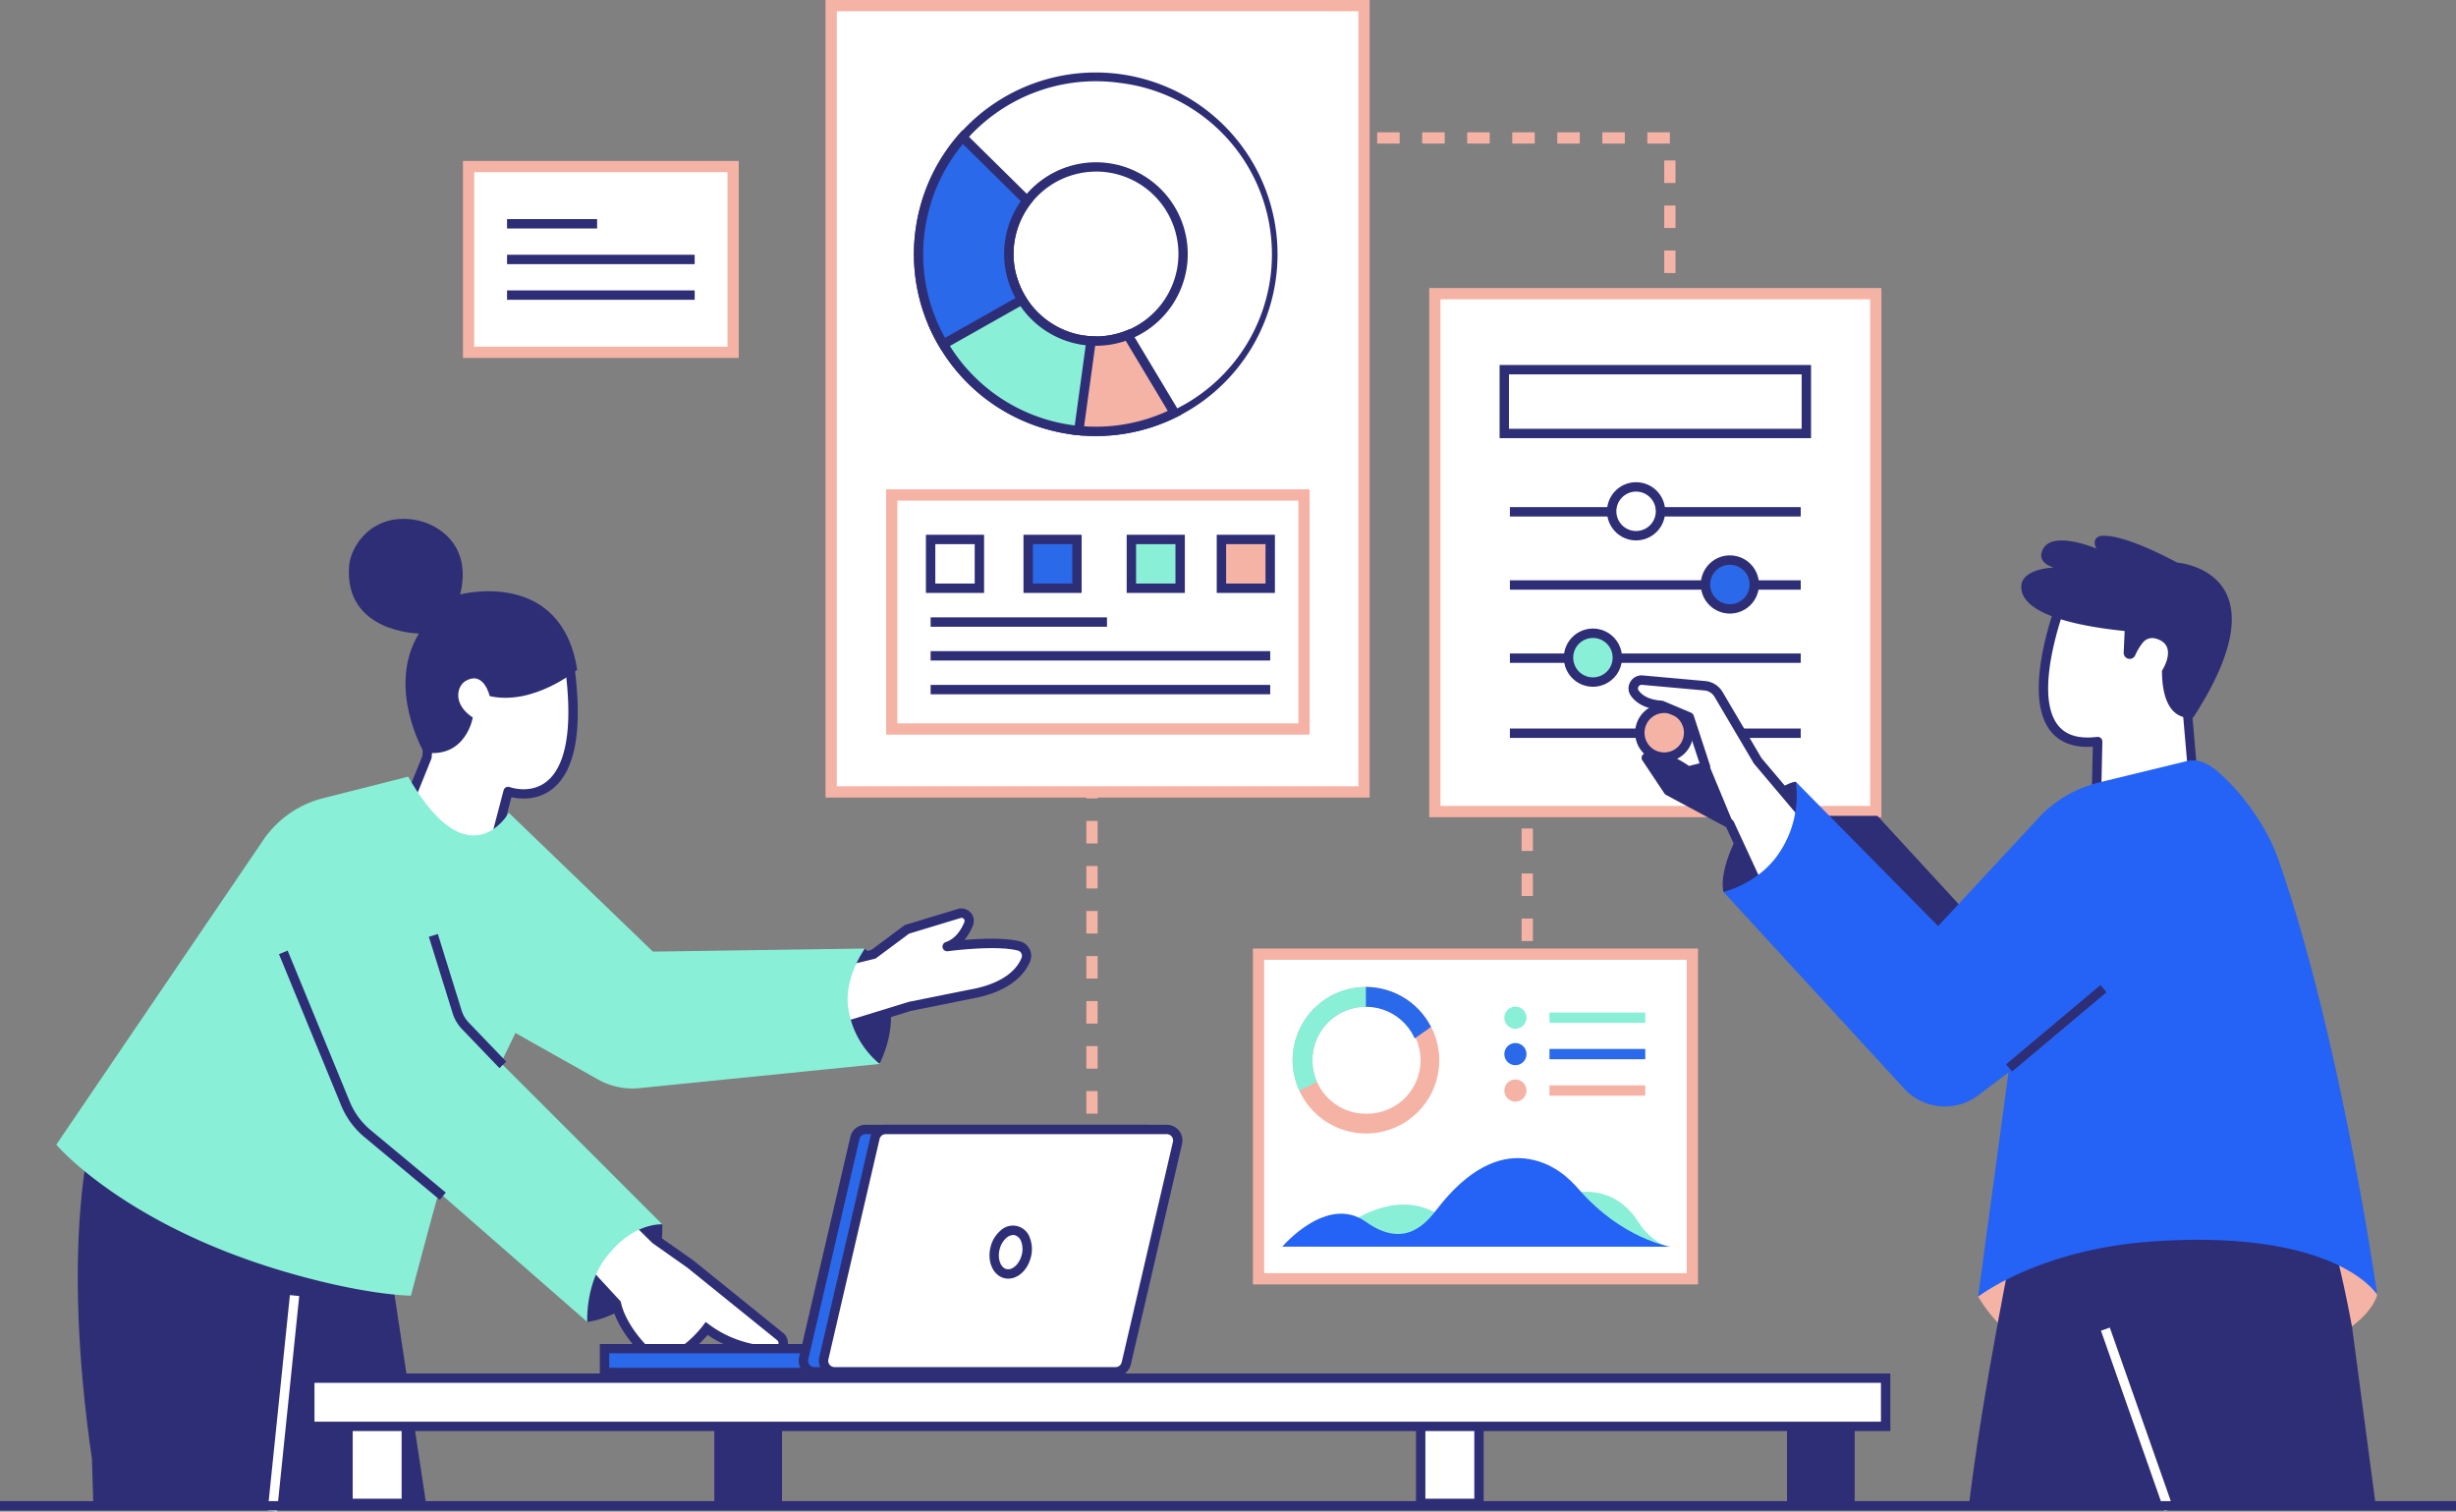 <?xml version="1.0" encoding="UTF-8"?>
<svg xmlns="http://www.w3.org/2000/svg" viewBox="0 0 1309 805.63">
  <rect x="0" y="0" width="1309" height="805.63" fill="#808080" stroke="none"/>
  <defs>
    <style>.bfb50aad-c708-4999-9131-17ca2db11bb4{fill:#f5b3a5;}.e97fc5c2-0bbf-4bac-9f44-ed7346b75635{fill:#fff;}.b6bdaf99-a196-4029-a76b-f4684f869df2{fill:#89efd7;}.a7f25b35-85bf-422c-a0ce-cc6d81978ca3{fill:#2a69ea;}.bfc08036-8df9-4cf9-a6ef-8b906198d5b8{fill:#2563f6;}.ad227566-796f-4269-90d7-cc4f9cda80bd{fill:#2e2e76;}</style>
  </defs>
  <title>Cloud-based solution</title>
  <g id="aa00538e-dba5-4d8a-9fd6-1098881cdde5" data-name="Calque 2">
    <g id="f34de670-5cc7-49fe-89f4-fa360198c544" data-name="3">
      <g id="efafcc9e-0eba-4bbc-9ec4-d85e4584a1c9" data-name="Dotted line">
        <path class="bfb50aad-c708-4999-9131-17ca2db11bb4" d="M585,617.52h-6v-12h6Zm0-24h-6v-12h6Zm0-24h-6v-12h6Zm0-24h-6v-12h6Zm232-20h-6v-12h6Zm-232-4h-6v-12h6Zm232-20h-6v-12h6Zm-232-4h-6v-12h6Zm232-20h-6v-12h6Zm-232-4h-6v-12h6Zm232-20h-6v-12h6Zm-232-4h-6v-12h6Zm232-20h-6v-12h6Zm-232-4h-6v-12h6Zm232-20h-6v-12h6Zm-232-4h-6v-12h6Zm232-20h-6v-12h6Zm-232-4h-6v-12h6Zm232-20h-6v-12h6Zm-232-4h-6v-12h6Zm308-15h-5v-3h-1v-10h6Zm-17,0H864v-6h12Zm-24,0H840v-6h12Zm-24,0H816v-6h12Zm-243-9h-6v-12h6Zm308-16h-6v-12h6Zm-308-8h-6v-12h6Zm308-16h-6v-12h6Zm-308-8h-6v-12h6Zm308-16h-6v-12h6Zm-308-8h-6v-12h6Zm308-16h-6v-12h6Zm-308-8h-6v-12h6Zm308-16h-6v-12h6Zm-308-8h-6v-12h6Zm308-16h-6v-12h6Zm-308-8h-6v-12h6Zm308-16h-6v-12h6Zm-308-8h-6v-12h6Zm308-16h-6v-12h6Zm-308-8h-6v-12h6Zm308-16h-6v-12h6Zm-308-8h-6v-12h6Zm308-16h-6v-12h6Zm-308-8h-6v-12h6Zm305-13H878v-6h12Zm-24,0H854v-6h12Zm-24,0H830v-6h12Zm-24,0H806v-6h12Zm-24,0H782v-6h12Zm-24,0H758v-6h12Zm-24,0H734v-6h12Zm-24,0H710v-6h12Zm-24,0H686v-6h12Zm-24,0H662v-6h12Zm-24,0H638v-6h12Zm-24,0H614v-6h12Zm-24,0H590v-6h12Z"></path>
      </g>
      <g id="e4c838b0-bc1d-41c8-ae6c-bec44dc03d66" data-name="Chart">
        <rect class="e97fc5c2-0bbf-4bac-9f44-ed7346b75635" x="670.77" y="508.52" width="231.23" height="173"></rect>
        <path class="bfb50aad-c708-4999-9131-17ca2db11bb4" d="M905,684.52H667.77v-179H905Zm-231.23-6H899v-167H673.77Z"></path>
        <path class="bfb50aad-c708-4999-9131-17ca2db11bb4" d="M762.71,547.32a39.1,39.1,0,0,0-33.5-21.27c-.42,0-.84,0-1.26,0a39.08,39.08,0,0,0-39,39,38.6,38.6,0,0,0,3,14.84c.19.48.4,1,.61,1.42a39.21,39.21,0,0,0,18.59,18.91,39,39,0,0,0,51.65-52.91ZM728,593.54a28.17,28.17,0,0,1-12.79-3,28.64,28.64,0,0,1-13.25-13.9q-.27-.61-.51-1.23A28.47,28.47,0,0,1,728,536.57l1.26,0A28.48,28.48,0,0,1,728,593.54Z"></path>
        <path class="b6bdaf99-a196-4029-a76b-f4684f869df2" d="M729.21,526.05V536.6l-1.26,0a28.47,28.47,0,0,0-26,40l-9.44,4.72A39,39,0,0,1,728,526C728.37,526,728.79,526,729.21,526.05Z"></path>
        <path class="a7f25b35-85bf-422c-a0ce-cc6d81978ca3" d="M762.71,547.32,754,553.46a28.53,28.53,0,0,0-26-16.89V526A39.09,39.09,0,0,1,762.71,547.32Z"></path>
        <circle class="b6bdaf99-a196-4029-a76b-f4684f869df2" cx="807.69" cy="542.38" r="5.91"></circle>
        <rect class="b6bdaf99-a196-4029-a76b-f4684f869df2" x="825.84" y="539.63" width="51.06" height="5.49"></rect>
        <circle class="a7f25b35-85bf-422c-a0ce-cc6d81978ca3" cx="807.69" cy="561.79" r="5.91"></circle>
        <rect class="a7f25b35-85bf-422c-a0ce-cc6d81978ca3" x="825.84" y="559.04" width="51.06" height="5.49"></rect>
        <circle class="bfb50aad-c708-4999-9131-17ca2db11bb4" cx="807.69" cy="581.2" r="5.91"></circle>
        <rect class="bfb50aad-c708-4999-9131-17ca2db11bb4" x="825.84" y="578.45" width="51.06" height="5.49"></rect>
        <path class="b6bdaf99-a196-4029-a76b-f4684f869df2" d="M703.51,664.43s39-41.78,70.64-11.4l65.4-17.3s20-5.12,33.12,14.74c2.1,3.17,6.12,9.74,15.83,14Z"></path>
        <path class="bfc08036-8df9-4cf9-a6ef-8b906198d5b8" d="M683.43,664.43H890.19s-25.69-4.09-48.74-30.6c-4.57-5.25-13.91-14.91-29.11-16.45-13.36-1.35-29.54,5.06-46.42,27-5.88,7.65-17.3,21.52-38,6.75S683.43,664.43,683.43,664.43Z"></path>
      </g>
      <g id="fc094397-d2f5-482f-b5d7-f3ba02f57b66" data-name="Chart">
        <rect class="e97fc5c2-0bbf-4bac-9f44-ed7346b75635" x="442.99" y="3" width="284.01" height="419.06"></rect>
        <path class="bfb50aad-c708-4999-9131-17ca2db11bb4" d="M730,425.06H440V0H730Zm-284-6H724V6H446Z"></path>
        <path class="e97fc5c2-0bbf-4bac-9f44-ed7346b75635" d="M596.94,41.68a94.48,94.48,0,0,0-99,132.53,92.37,92.37,0,0,0,4.82,9.26A94.35,94.35,0,0,0,571.31,229c.44.07.87.12,1.31.17.79.1,1.57.18,2.34.26a94.54,94.54,0,0,0,22-187.76Zm33.18,100a46.46,46.46,0,0,1-29.07,36.92,46,46,0,0,1-19.55,3.13c-.57,0-1.14-.07-1.71-.13s-1.29-.12-2-.22a46.36,46.36,0,0,1-33.14-21.55,47.38,47.38,0,0,1-4.66-10,46.42,46.42,0,1,1,90.09-8.19Z"></path>
        <path class="ad227566-796f-4269-90d7-cc4f9cda80bd" d="M584.17,232.39q-4.73,0-9.45-.46l-2.4-.27-1.37-.17a96.54,96.54,0,0,1-70.29-46.74,98.12,98.12,0,0,1-5-9.51,96.88,96.88,0,1,1,88.46,57.15ZM584.09,43.3a92,92,0,0,0-83.83,129.88,93.48,93.48,0,0,0,4.7,9,91.55,91.55,0,0,0,66.69,44.34c.44.07.86.12,1.28.17.76.09,1.52.18,2.27.25A92,92,0,0,0,596.6,44.16,91,91,0,0,0,584.09,43.3Zm.13,141c-1,0-1.91,0-2.87-.08-.59,0-1.19-.08-1.79-.14s-1.38-.13-2.09-.24A48.9,48.9,0,1,1,632.6,142h0A49,49,0,0,1,602,180.89,48.08,48.08,0,0,1,584.22,184.27Zm0-92.84a44,44,0,0,0-43.59,38,43.38,43.38,0,0,0,1.8,19.66,44.08,44.08,0,0,0,35.76,29.81c.65.1,1.25.16,1.87.22s1.06.09,1.6.12a43.42,43.42,0,0,0,18.49-3,44.07,44.07,0,0,0,27.52-34.94h0A43.88,43.88,0,0,0,584.2,91.43Z"></path>
        <path class="bfb50aad-c708-4999-9131-17ca2db11bb4" d="M626,220.08a93.84,93.84,0,0,1-51,9.36c-.77-.08-1.55-.16-2.34-.26l7.17-47.62c.57.06,1.14.1,1.71.13a46,46,0,0,0,19.55-3.13Z"></path>
        <path class="ad227566-796f-4269-90d7-cc4f9cda80bd" d="M584.17,232.39q-4.73,0-9.45-.46l-2.4-.27-2.55-.31,7.9-52.5,2.36.23c.54,0,1.07.09,1.61.12a43.42,43.42,0,0,0,18.49-3l2-.78,27.4,45.66-2.42,1.2A96.43,96.43,0,0,1,584.17,232.39ZM575.49,227a91.45,91.45,0,0,0,46.92-8L600,181.63a48.28,48.28,0,0,1-18.05,2.59Z"></path>
        <path class="b6bdaf99-a196-4029-a76b-f4684f869df2" d="M498,174.22l42-24.4a45.78,45.78,0,0,0,4.66,10,46.32,46.32,0,0,0,33.13,21.55c1.23.17,2.45.28,3.67.35L575,229.44c-1.22-.12-2.44-.26-3.66-.43a94.37,94.37,0,0,1-68.5-45.54A92.22,92.22,0,0,1,498,174.22Z"></path>
        <path class="ad227566-796f-4269-90d7-cc4f9cda80bd" d="M577.12,232.17l-2.4-.24c-1.24-.12-2.5-.27-3.75-.44a97.41,97.41,0,0,1-75.26-56.24l-.93-2.06,46.67-27.07,1,2.92a44.06,44.06,0,0,0,35.76,29.82c1.15.16,2.29.27,3.47.34l2.7.15Zm-75.9-56.94c1.14,2.36,2.39,4.7,3.74,7a91.63,91.63,0,0,0,66.69,44.35l1.17.15L578.67,184l-1.17-.14a49,49,0,0,1-38.79-30.34Z"></path>
        <path class="a7f25b35-85bf-422c-a0ce-cc6d81978ca3" d="M490.46,122.53A94.1,94.1,0,0,1,513,73.07L547.4,107a46.34,46.34,0,0,0-2.7,52.82l-41.89,23.68A94,94,0,0,1,490.46,122.53Z"></path>
        <path class="ad227566-796f-4269-90d7-cc4f9cda80bd" d="M501.91,186.85l-1.25-2.1A95.89,95.89,0,0,1,488,122.19h0a96.41,96.41,0,0,1,23.17-50.77l1.75-2,37.83,37.32-1.36,1.76a43.79,43.79,0,0,0-2.56,50l1.37,2.21Zm-9-64a90.91,90.91,0,0,0,10.79,57.2l37.53-21.21a48.83,48.83,0,0,1,2.84-51.63L513.19,76.74a91.52,91.52,0,0,0-20.25,46.13Z"></path>
        <rect class="e97fc5c2-0bbf-4bac-9f44-ed7346b75635" x="475.28" y="263.8" width="219.71" height="124.72"></rect>
        <path class="bfb50aad-c708-4999-9131-17ca2db11bb4" d="M698,391.52H472.28V260.8H698Zm-219.71-6H692V266.8H478.28Z"></path>
        <rect class="e97fc5c2-0bbf-4bac-9f44-ed7346b75635" x="496" y="287.52" width="26" height="26"></rect>
        <path class="ad227566-796f-4269-90d7-cc4f9cda80bd" d="M524.5,316h-31V285h31Zm-26-5h21V290h-21Z"></path>
        <rect class="a7f25b35-85bf-422c-a0ce-cc6d81978ca3" x="548" y="287.52" width="26" height="26"></rect>
        <path class="ad227566-796f-4269-90d7-cc4f9cda80bd" d="M576.5,316h-31V285h31Zm-26-5h21V290h-21Z"></path>
        <rect class="b6bdaf99-a196-4029-a76b-f4684f869df2" x="603" y="287.52" width="26" height="26"></rect>
        <path class="ad227566-796f-4269-90d7-cc4f9cda80bd" d="M631.5,316h-31V285h31Zm-26-5h21V290h-21Z"></path>
        <rect class="bfb50aad-c708-4999-9131-17ca2db11bb4" x="651" y="287.52" width="26" height="26"></rect>
        <path class="ad227566-796f-4269-90d7-cc4f9cda80bd" d="M679.5,316h-31V285h31Zm-26-5h21V290h-21Z"></path>
        <rect class="ad227566-796f-4269-90d7-cc4f9cda80bd" x="496" y="329.02" width="94" height="5"></rect>
        <rect class="ad227566-796f-4269-90d7-cc4f9cda80bd" x="496" y="347.02" width="181" height="5"></rect>
        <rect class="ad227566-796f-4269-90d7-cc4f9cda80bd" x="496" y="365.02" width="181" height="5"></rect>
      </g>
      <g id="f60e1b6a-f880-480c-9e01-7d2f6b7db653" data-name="Chart">
        <rect class="e97fc5c2-0bbf-4bac-9f44-ed7346b75635" x="249.75" y="88.77" width="141" height="99"></rect>
        <path class="bfb50aad-c708-4999-9131-17ca2db11bb4" d="M393.75,190.77h-147v-105h147Zm-141-6h135v-93h-135Z"></path>
        <rect class="ad227566-796f-4269-90d7-cc4f9cda80bd" x="270.25" y="116.77" width="48" height="5"></rect>
        <rect class="ad227566-796f-4269-90d7-cc4f9cda80bd" x="270.25" y="135.77" width="100" height="5"></rect>
        <rect class="ad227566-796f-4269-90d7-cc4f9cda80bd" x="270.25" y="154.77" width="100" height="5"></rect>
      </g>
      <g id="f2c7a105-3947-4e25-bdc0-93e94248e6a4" data-name="Chart">
        <rect class="e97fc5c2-0bbf-4bac-9f44-ed7346b75635" x="764.75" y="156.52" width="235" height="276"></rect>
        <path class="bfb50aad-c708-4999-9131-17ca2db11bb4" d="M1002.75,435.52h-241v-282h241Zm-235-6h229v-270h-229Z"></path>
        <path class="ad227566-796f-4269-90d7-cc4f9cda80bd" d="M965.25,233.52h-166v-39h166Zm-161-5h156v-29h-156Z"></path>
        <rect class="ad227566-796f-4269-90d7-cc4f9cda80bd" x="804.75" y="270.27" width="155" height="5"></rect>
        <circle class="e97fc5c2-0bbf-4bac-9f44-ed7346b75635" cx="872" cy="272.52" r="13"></circle>
        <path class="ad227566-796f-4269-90d7-cc4f9cda80bd" d="M872,288a15.5,15.5,0,1,1,15.5-15.5A15.51,15.51,0,0,1,872,288Zm0-26a10.5,10.5,0,1,0,10.5,10.5A10.51,10.51,0,0,0,872,262Z"></path>
        <rect class="ad227566-796f-4269-90d7-cc4f9cda80bd" x="804.75" y="309.27" width="155" height="5"></rect>
        <circle class="a7f25b35-85bf-422c-a0ce-cc6d81978ca3" cx="922" cy="311.52" r="13"></circle>
        <path class="ad227566-796f-4269-90d7-cc4f9cda80bd" d="M922,327a15.5,15.5,0,1,1,15.5-15.5A15.51,15.51,0,0,1,922,327Zm0-26a10.5,10.5,0,1,0,10.5,10.5A10.51,10.51,0,0,0,922,301Z"></path>
        <rect class="ad227566-796f-4269-90d7-cc4f9cda80bd" x="804.75" y="348.27" width="155" height="5"></rect>
        <circle class="b6bdaf99-a196-4029-a76b-f4684f869df2" cx="849" cy="350.52" r="13"></circle>
        <path class="ad227566-796f-4269-90d7-cc4f9cda80bd" d="M849,366a15.5,15.5,0,1,1,15.5-15.5A15.51,15.51,0,0,1,849,366Zm0-26a10.5,10.5,0,1,0,10.5,10.5A10.51,10.51,0,0,0,849,340Z"></path>
        <rect class="ad227566-796f-4269-90d7-cc4f9cda80bd" x="804.75" y="388.27" width="155" height="5"></rect>
        <circle class="bfb50aad-c708-4999-9131-17ca2db11bb4" cx="887" cy="390.52" r="13"></circle>
        <path class="ad227566-796f-4269-90d7-cc4f9cda80bd" d="M887,406a15.5,15.5,0,1,1,15.5-15.5A15.51,15.51,0,0,1,887,406Zm0-26a10.5,10.5,0,1,0,10.5,10.5A10.51,10.51,0,0,0,887,380Z"></path>
      </g>
      <g id="a4920608-3ad0-4bab-b326-cb2c37d5fe67" data-name="Man">
        <polygon class="ad227566-796f-4269-90d7-cc4f9cda80bd" points="1000.6 434.79 1059.35 498.62 1030.99 533.06 929.7 434.79 1000.6 434.79"></polygon>
        <path class="bfb50aad-c708-4999-9131-17ca2db11bb4" d="M1267,690.06s-7.77,40.19-127.63,43.56c-23.77.67-62.8-6.08-85.08-42.54l10.13-34.44,183.33-33.43Z"></path>
        <path class="ad227566-796f-4269-90d7-cc4f9cda80bd" d="M1234.62,642.46s7,.3,19,64.86l12.89,97.2H1156l-54-162.06Z"></path>
        <path class="ad227566-796f-4269-90d7-cc4f9cda80bd" d="M1074.54,654.61s-18.23,88.13-25.41,149.91h146.44l-14.73-157.25Z"></path>
        <rect class="e97fc5c2-0bbf-4bac-9f44-ed7346b75635" x="1136.56" y="705.41" width="5" height="102" transform="translate(-186.36 420.44) rotate(-19.36)"></rect>
        <path class="e97fc5c2-0bbf-4bac-9f44-ed7346b75635" d="M1171.19,441l-5.9-68-7.1-58.16-57.92,2.3s-34.36,84.34,17.76,78.1l-1.12,49.13Z"></path>
        <path class="ad227566-796f-4269-90d7-cc4f9cda80bd" d="M1116.91,446.85a2.47,2.47,0,0,1-1.73-.7,2.44,2.44,0,0,1-.77-1.85l1-46.34c-10.25.64-17.88-2.28-22.77-8.68-15.8-20.71,4.4-71,5.27-73.1a2.49,2.49,0,0,1,2.21-1.56l57.92-2.3a2.49,2.49,0,0,1,2.58,2.2l7.1,58.16,5.91,68.11a2.5,2.5,0,0,1-2.34,2.71l-54.28,3.35Zm1.12-54.13a2.47,2.47,0,0,1,2.49,2.55l-1,46.42,49-3-5.68-65.48L1156,317.41l-54,2.14c-3.19,8.41-18,50.07-5.34,66.7,4.24,5.55,11.12,7.68,21.06,6.48Z"></path>
        <path class="ad227566-796f-4269-90d7-cc4f9cda80bd" d="M1077.4,314.25c-1.67-11.34,17.21-11.76,17.21-11.76-5.49-1.64-7.09-4.84-6.64-7.25,2.7-14.28,29.35-2.88,29.35-2.88-3.14-6.5,3.09-6.82,3.09-6.82,10.21-.4,27.82,7.83,40,14.3,4.24.4,57.4,7.07,8.61,82.46,0,0-16.63,4.41-16.74-24.82,0,0,9.25-14-3.64-17.24a6.44,6.44,0,0,0-6.61,2.3,29.59,29.59,0,0,0-4,6.67,3.19,3.19,0,0,1-3.08,1.94h0a3.21,3.21,0,0,1-3.06-3.34l.51-11.52C1109,333.91,1079.44,328.12,1077.4,314.25Z"></path>
        <path class="ad227566-796f-4269-90d7-cc4f9cda80bd" d="M918.55,475.32s-4.4-14.15,16-44c0,0,14.35-13.69,22.46-14.71l14.18,18.24-32.42,52.67Z"></path>
        <path class="e97fc5c2-0bbf-4bac-9f44-ed7346b75635" d="M965.15,439l-22.23,45.63L925.18,446.2v0L921.86,439l-32.77-17.55-11.7-17.56c8.19-3.5,22.23,7,22.23,7l9.36-2.34-2.68-8.2-6-18.24-14.74-6.23c-7.93-.53-12.09-3.44-14.28-6.48a4.43,4.43,0,0,1,4-7l33.33,3a9.47,9.47,0,0,1,7.28,4.6l20.84,35.34Z"></path>
        <path class="ad227566-796f-4269-90d7-cc4f9cda80bd" d="M942.92,487.13h0a2.48,2.48,0,0,1-2.24-1.45l-20.71-44.87-32-17.16a2.53,2.53,0,0,1-.9-.82l-11.7-17.55a2.52,2.52,0,0,1-.32-2.1,2.55,2.55,0,0,1,1.42-1.59c8.21-3.51,20.07,4.05,23.73,6.62l5.63-1.41L898.3,384,885,378.36c-7.27-.56-12.55-3.08-15.72-7.48a6.78,6.78,0,0,1-.37-7.42,6.87,6.87,0,0,1,6.67-3.49l33.33,3a12,12,0,0,1,9.2,5.83L938.83,404l28.23,33.41a2.51,2.51,0,0,1,.34,2.71l-22.24,45.63A2.49,2.49,0,0,1,942.92,487.13Zm-52.1-67.59L923,436.8a2.48,2.48,0,0,1,1.09,1.15L943,478.8l19.21-39.43-27.31-32.32c-.09-.11-.17-.23-.25-.35l-20.84-35.33a7,7,0,0,0-5.34-3.39l-33.34-3a1.92,1.92,0,0,0-1.87,1,1.81,1.81,0,0,0,.09,2c2.32,3.22,6.49,5.05,12.42,5.44a2.52,2.52,0,0,1,.81.19l14.74,6.24a2.52,2.52,0,0,1,1.4,1.53l8.66,26.43a2.51,2.51,0,0,1-1.77,3.21l-9.36,2.34a2.53,2.53,0,0,1-2.11-.43c-3-2.23-10.77-7.06-16.54-7.24Z"></path>
        <path class="bfc08036-8df9-4cf9-a6ef-8b906198d5b8" d="M957.05,416.57s4.05,19.25-9.12,38.5c-11.11,16.23-29.38,20.25-29.38,20.25l96.3,104.82a29.54,29.54,0,0,0,39.58,3.57l16.06-12.16-16.2,119.53s32.25-25.1,92.17-29.38c99.27-7.09,120.54,28.36,120.54,28.36s-19.22-136.39-52.67-232c-7.09-20.25-22.29-38.49-32.7-47.17-4.7-3.91-10.21-6.7-16.15-5.25l-47.37,11.53a66,66,0,0,0-29.9,16.92L1033,493.56Z"></path>
        <path class="ad227566-796f-4269-90d7-cc4f9cda80bd" d="M923.88,439l-34.79-17.55-11.7-17.56c8.19-3.5,22.23,7,22.23,7L910,405.53Z"></path>
        <rect class="ad227566-796f-4269-90d7-cc4f9cda80bd" x="1063.13" y="545.61" width="65.7" height="5" transform="translate(-95.83 833.05) rotate(-40.02)"></rect>
      </g>
      <g id="fa383fcc-328f-4089-855c-cae8e428eab4" data-name="Woman">
        <path class="ad227566-796f-4269-90d7-cc4f9cda80bd" d="M461,505.52s25,25,8,61H451l-6-58Z"></path>
        <path class="ad227566-796f-4269-90d7-cc4f9cda80bd" d="M313,704.52s41-4,40-52l-22-15-33,49Z"></path>
        <path class="e97fc5c2-0bbf-4bac-9f44-ed7346b75635" d="M315.1,626.73l34.35,33.95,18.54,13,47.71,38.54a4.53,4.53,0,0,1-3.15,8c-8.87-.56-22.61-2.42-35.89-12.24,0,0-18.05,24.34-32,12.66,0,0-13-12-16.1-25.81l-36.22-39.25Z"></path>
        <path class="ad227566-796f-4269-90d7-cc4f9cda80bd" d="M353,726.36a15.29,15.29,0,0,1-10-3.75l-.09-.09c-.55-.5-13.2-12.32-16.68-26.42L289,655.76,314.87,623l36.19,35.76,18.5,13,47.71,38.53a7,7,0,0,1-4.87,12.49c-8.95-.57-22.14-2.38-35.27-11.33-3.48,4.15-12.42,13.65-22.14,14.81A18.69,18.69,0,0,1,353,726.36Zm-6.74-7.55a10.25,10.25,0,0,0,8.11,2.47c10.07-1.19,20.15-14.61,20.25-14.74l1.49-2,2,1.48c12.7,9.38,25.81,11.2,34.57,11.76a2,2,0,0,0,1.42-3.61l-47.65-38.48L347.7,662.46l-32.37-32-19.73,25,35.23,38.18.15.65C333.79,706.85,345.5,718.06,346.29,718.81Z"></path>
        <polygon class="ad227566-796f-4269-90d7-cc4f9cda80bd" points="202.55 638.99 227.42 803.52 143.83 803.52 96.45 626.13 202.55 638.99"></polygon>
        <path class="ad227566-796f-4269-90d7-cc4f9cda80bd" d="M49.29,602.55s-17.44,57.08-.29,175l.79,26H144.1l17.73-174.18Z"></path>
        <path class="e97fc5c2-0bbf-4bac-9f44-ed7346b75635" d="M256.16,477.76l14.68-55.95s46.21,17.07,31.88-73.09l-71.84,3.72-3.25,51.05L204.36,461Z"></path>
        <path class="ad227566-796f-4269-90d7-cc4f9cda80bd" d="M256.16,480.26a2.53,2.53,0,0,1-.77-.12l-51.8-16.81A2.51,2.51,0,0,1,202,460l23.12-57.09,3.23-50.65a2.5,2.5,0,0,1,2.36-2.34l71.85-3.72a2.53,2.53,0,0,1,2.59,2.11c5.91,37.18,2.43,61.34-10.34,71.83-8.18,6.71-17.71,5.74-22.23,4.74l-14,53.5a2.48,2.48,0,0,1-2.42,1.86Zm-48.47-20.85,46.72,15.16,14-53.39a2.55,2.55,0,0,1,1.26-1.59,2.52,2.52,0,0,1,2-.12c.45.16,11.3,4,20-3.21,7.61-6.29,15.25-22.67,8.88-64.93l-67.37,3.49-3.11,48.83a2.61,2.61,0,0,1-.18.78Z"></path>
        <path class="ad227566-796f-4269-90d7-cc4f9cda80bd" d="M261,371s-3.14-14-13.06-7.94c-4.22,2.58-7,12.06,4.05,19.35,0,0-3.69,22.15-26.05,18.55,0,0-20.19-34.62-2.66-63.34,0,0-40-.37-37.2-36.1.85-10.73,12.49-28.46,35.47-24.39,11.38,2,30.32,12.82,23.72,39.66,0,0,53.9-14.25,62.34,40.15C307.64,356.94,284.55,376.22,261,371Z"></path>
        <path class="e97fc5c2-0bbf-4bac-9f44-ed7346b75635" d="M437,515.52l28.52-6.92,17.85-13.3,27.92-8.46a4.13,4.13,0,0,1,5,5.54c-1.9,4.64-5.34,10-11.44,12.07,0,0,25.86-3.51,38.29-.28a5.43,5.43,0,0,1,3.63,7.29c-2.36,5.79-9.28,14.89-29.59,18.41l-32.29,6.49L452,546.52Z"></path>
        <path class="ad227566-796f-4269-90d7-cc4f9cda80bd" d="M452,549a2.5,2.5,0,0,1-2.25-1.41l-15-31a2.51,2.51,0,0,1,1.66-3.52l28-6.79,17.44-13a2.24,2.24,0,0,1,.77-.39l27.91-8.46a6.63,6.63,0,0,1,8,8.88,28.31,28.31,0,0,1-4.52,7.63c8.83-.73,21.72-1.28,29.68.79a7.92,7.92,0,0,1,5.32,10.65c-2.36,5.82-9.6,16.14-31.47,19.93l-32.1,6.46-32.77,10.12A2.37,2.37,0,0,1,452,549Zm-11.4-31.8,12.71,26.28L484.16,534l.24-.07,32.29-6.49c19.56-3.4,25.79-12,27.76-16.9a3,3,0,0,0-.09-2.43,2.86,2.86,0,0,0-1.85-1.5c-11.81-3.07-37.07.3-37.33.34a2.5,2.5,0,0,1-1.13-4.85c5.34-1.8,8.34-6.78,9.92-10.64a1.62,1.62,0,0,0-.3-1.76,1.56,1.56,0,0,0-1.66-.45l-27.49,8.34-17.5,13a2.52,2.52,0,0,1-.91.42Z"></path>
        <path class="b6bdaf99-a196-4029-a76b-f4684f869df2" d="M274.72,550.53l43.95,24.75a37.42,37.42,0,0,0,22.17,4.64l128-12.9A47.68,47.68,0,0,1,452,536.52c-2-16,9-31,9-31l-113,1.64-76.81-74S250,470.52,217.56,413.92l-45.4,11.5a54.75,54.75,0,0,0-31.85,22.3L30,610.05s35.69,42.27,121,67.47c44,13,68,13,68,13s14.54-55,15-55l79,69s-1-19,9-33c14.53-20.34,31-19,31-19l-86-86Z"></path>
        <rect class="e97fc5c2-0bbf-4bac-9f44-ed7346b75635" x="93.35" y="745.45" width="115.46" height="5" transform="translate(-608.41 821.56) rotate(-84.12)"></rect>
        <path class="ad227566-796f-4269-90d7-cc4f9cda80bd" d="M234.4,639.44,194.22,606a43.56,43.56,0,0,1-12.4-16.9l-33.13-80.59,4.62-1.9,33.13,80.59a38.77,38.77,0,0,0,11,15L237.6,635.6Z"></path>
        <path class="ad227566-796f-4269-90d7-cc4f9cda80bd" d="M266.2,569.25l-20-20.83a21.35,21.35,0,0,1-4.92-8.34l-12.7-40.81,4.78-1.49,12.69,40.81a16.23,16.23,0,0,0,3.76,6.37l20,20.83Z"></path>
      </g>
      <g id="a00ad543-cd5e-41a0-b71c-0026a85dc5c1" data-name="Laptop">
        <rect class="a7f25b35-85bf-422c-a0ce-cc6d81978ca3" x="322.19" y="718.77" width="130.75" height="12.76"></rect>
        <path class="ad227566-796f-4269-90d7-cc4f9cda80bd" d="M455.45,734H319.69V716.27H455.45Zm-130.76-5H450.45v-7.75H324.69Z"></path>
        <path class="a7f25b35-85bf-422c-a0ce-cc6d81978ca3" d="M434.08,731.09H583.86a5.87,5.87,0,0,0,5.72-4.54l27.28-117.4a5.87,5.87,0,0,0-5.72-7.2H461.36a5.87,5.87,0,0,0-5.72,4.54l-27.28,117.4A5.87,5.87,0,0,0,434.08,731.09Z"></path>
        <path class="ad227566-796f-4269-90d7-cc4f9cda80bd" d="M583.86,733.59H434.08a8.37,8.37,0,0,1-8.15-10.26l27.28-117.41a8.33,8.33,0,0,1,8.15-6.47H611.14a8.37,8.37,0,0,1,8.15,10.26L592,727.12A8.33,8.33,0,0,1,583.86,733.59ZM461.36,604.45a3.34,3.34,0,0,0-3.28,2.6L430.8,724.46a3.36,3.36,0,0,0,3.28,4.13H583.86a3.34,3.34,0,0,0,3.28-2.61l27.28-117.4a3.36,3.36,0,0,0-3.28-4.13Z"></path>
        <path class="e97fc5c2-0bbf-4bac-9f44-ed7346b75635" d="M444.8,731.09H594.58a5.87,5.87,0,0,0,5.72-4.54l27.28-117.4a5.87,5.87,0,0,0-5.72-7.2H472.08a5.87,5.87,0,0,0-5.72,4.54l-27.28,117.4A5.87,5.87,0,0,0,444.8,731.09Z"></path>
        <path class="ad227566-796f-4269-90d7-cc4f9cda80bd" d="M594.58,733.59H444.8a8.37,8.37,0,0,1-8.16-10.26l27.28-117.41a8.34,8.34,0,0,1,8.16-6.47H621.86A8.37,8.37,0,0,1,630,609.71L602.73,727.12A8.34,8.34,0,0,1,594.58,733.59ZM472.08,604.45a3.36,3.36,0,0,0-3.29,2.6L441.51,724.46a3.37,3.37,0,0,0,3.29,4.13H594.58a3.36,3.36,0,0,0,3.28-2.61l27.28-117.4a3.36,3.36,0,0,0-3.28-4.13Z"></path>
        <ellipse class="e97fc5c2-0bbf-4bac-9f44-ed7346b75635" cx="538.69" cy="667.32" rx="11.79" ry="8.57" transform="translate(-240.79 1024.98) rotate(-75.74)"></ellipse>
        <path class="ad227566-796f-4269-90d7-cc4f9cda80bd" d="M537.4,681.45a8.91,8.91,0,0,1-2.23-.28c-5.92-1.5-9.16-8.94-7.22-16.58a16.75,16.75,0,0,1,5.32-8.76,9.52,9.52,0,0,1,15.67,4,16.81,16.81,0,0,1,.48,10.24C547.69,676.86,542.66,681.45,537.4,681.45ZM540,658.2a5.89,5.89,0,0,0-3.56,1.47,11.94,11.94,0,0,0-3.66,6.16c-1.24,4.88.41,9.68,3.6,10.5s6.93-2.63,8.17-7.51h0a11.84,11.84,0,0,0-.28-7.16,5.27,5.27,0,0,0-3.32-3.34A3.93,3.93,0,0,0,540,658.2Z"></path>
      </g>
      <g id="b78ca9cd-7040-451d-a300-e028f7dad5f5" data-name="Table">
        <rect class="e97fc5c2-0bbf-4bac-9f44-ed7346b75635" x="185.48" y="745.31" width="31.08" height="55.93"></rect>
        <path class="ad227566-796f-4269-90d7-cc4f9cda80bd" d="M219.06,803.74H183V742.81h36.08Zm-31.08-5h26.08V747.81H188Z"></path>
        <rect class="ad227566-796f-4269-90d7-cc4f9cda80bd" x="383.21" y="745.59" width="31.08" height="55.93"></rect>
        <path class="ad227566-796f-4269-90d7-cc4f9cda80bd" d="M416.8,804H380.71V743.09H416.8Zm-31.09-5H411.8V748.09H385.71Z"></path>
        <rect class="e97fc5c2-0bbf-4bac-9f44-ed7346b75635" x="757.2" y="745.31" width="31.08" height="55.93"></rect>
        <path class="ad227566-796f-4269-90d7-cc4f9cda80bd" d="M790.78,803.74H754.7V742.81h36.08Zm-31.08-5h26.08V747.81H759.7Z"></path>
        <rect class="ad227566-796f-4269-90d7-cc4f9cda80bd" x="954.94" y="745.59" width="31.08" height="55.93"></rect>
        <path class="ad227566-796f-4269-90d7-cc4f9cda80bd" d="M988.52,804H952.44V743.09h36.08Zm-31.08-5h26.08V748.09H957.44Z"></path>
        <rect class="e97fc5c2-0bbf-4bac-9f44-ed7346b75635" x="165.11" y="734.45" width="839.89" height="25.72"></rect>
        <path class="ad227566-796f-4269-90d7-cc4f9cda80bd" d="M1007.5,762.67H162.61V732H1007.5Zm-839.89-5H1002.5V737H167.61Z"></path>
      </g>
      <g id="aef364a1-74cb-41df-b099-38195f2ca1f3" data-name="Underline">
        <rect class="ad227566-796f-4269-90d7-cc4f9cda80bd" y="800.02" width="1309" height="5"></rect>
      </g>
    </g>
  </g>
</svg>
